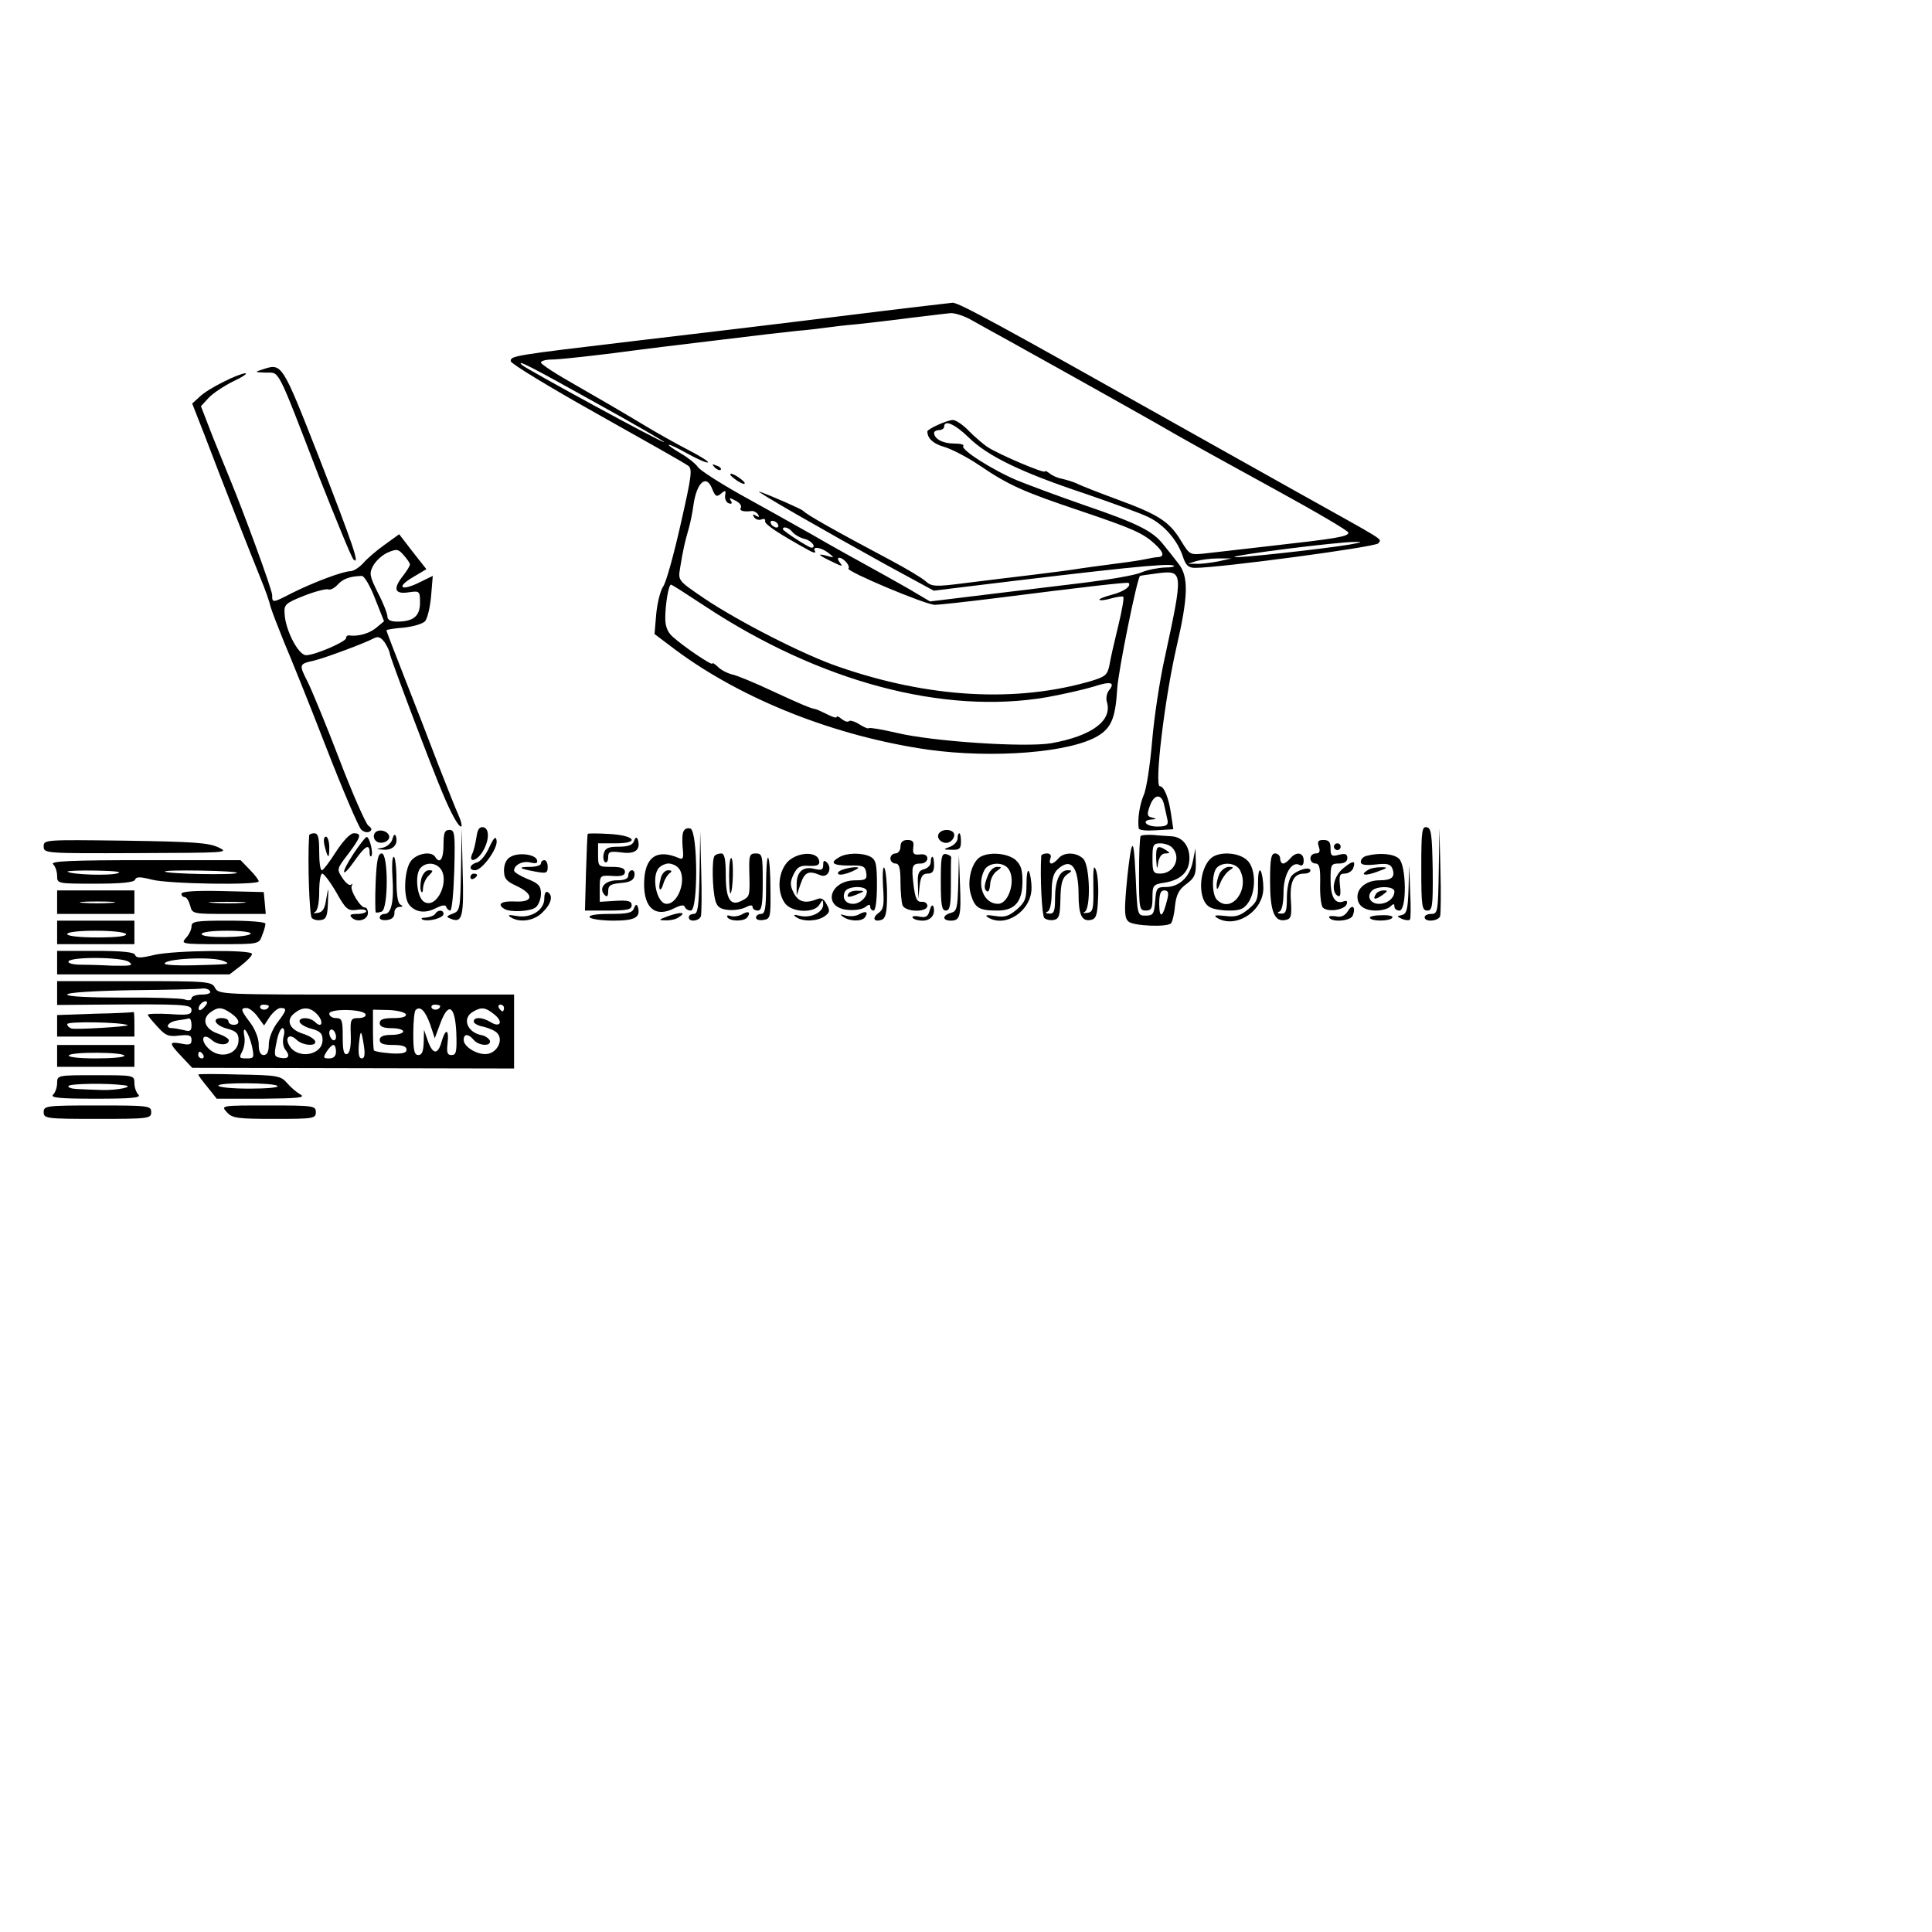 <?xml version="1.0" standalone="no"?>
<!DOCTYPE svg PUBLIC "-//W3C//DTD SVG 20010904//EN"
 "http://www.w3.org/TR/2001/REC-SVG-20010904/DTD/svg10.dtd">
<svg version="1.0" xmlns="http://www.w3.org/2000/svg"
 width="575pt" height="575pt" viewBox="0 0 575 575"
 preserveAspectRatio="xMidYMid meet">
<g transform="translate(0,575) scale(0.1,-0.1)"
fill="#000000" stroke="none">
<path d="M2510 4810 c-168 -21 -444 -54 -615 -74 -371 -44 -375 -45 -375 -61
0 -7 115 -77 256 -156 141 -79 263 -148 272 -155 13 -10 11 -28 -22 -173 -20
-89 -43 -173 -52 -186 -9 -13 -18 -51 -21 -83 l-5 -59 65 -49 c199 -147 473
-255 748 -295 194 -27 425 -9 507 41 40 24 52 55 57 140 3 52 59 329 68 336 1
1 25 4 54 8 75 9 75 5 19 -254 -14 -63 -31 -173 -37 -245 -6 -71 -17 -144 -25
-161 -12 -28 -19 -72 -15 -99 0 -6 23 -8 52 -6 l51 3 -7 47 c-7 48 -21 81 -33
81 -17 0 14 259 49 412 36 155 37 212 6 251 -12 16 -33 42 -46 58 -31 39 -77
62 -235 116 -72 25 -161 58 -198 73 -76 32 -171 93 -161 103 3 4 -9 7 -28 7
-33 0 -59 14 -59 32 0 4 7 8 15 8 8 0 15 5 15 10 0 22 32 8 73 -32 56 -55 156
-104 346 -167 84 -29 170 -60 191 -71 46 -23 84 -68 100 -115 9 -28 17 -35 37
-35 73 0 538 62 545 73 10 15 30 1 -242 153 -124 69 -283 159 -355 199 -525
295 -652 365 -670 364 -11 -1 -157 -18 -325 -39z m384 -14 c23 -13 68 -38 101
-56 71 -40 80 -44 260 -145 77 -43 160 -90 185 -104 86 -50 146 -83 359 -200
117 -64 214 -121 214 -126 1 -12 -37 -18 -233 -40 -80 -9 -166 -19 -192 -22
-47 -5 -47 -5 -74 39 -34 56 -67 77 -190 122 -54 20 -108 41 -119 47 -11 5
-31 11 -44 14 -12 2 -29 9 -37 16 -8 6 -14 9 -14 6 0 -8 -136 50 -170 72 -14
9 -39 31 -56 48 -17 18 -39 33 -48 33 -17 0 -76 -27 -76 -34 0 -21 18 -37 50
-46 21 -6 68 -30 105 -55 87 -59 129 -78 302 -136 154 -52 186 -66 221 -99 25
-23 28 -36 10 -38 -7 0 -24 -3 -38 -6 -14 -3 -45 -8 -70 -11 -47 -6 -128 -17
-145 -20 -5 -1 -57 -8 -115 -15 -58 -7 -150 -18 -205 -25 -92 -12 -102 -11
-120 5 -11 10 -58 38 -105 63 -162 86 -251 136 -260 147 -5 5 -93 44 -130 57
-22 7 200 -120 372 -215 l147 -80 73 9 c474 58 621 73 640 66 7 -3 -4 -6 -25
-6 -21 -1 -53 -7 -71 -15 -18 -8 -94 -21 -167 -30 -74 -9 -208 -25 -297 -36
l-164 -20 -66 39 c-37 21 -94 53 -127 71 -33 18 -105 58 -160 90 -55 31 -151
85 -213 119 -62 35 -118 71 -125 81 -7 10 -29 28 -50 40 -59 35 -43 35 19 0
31 -17 58 -29 61 -26 3 2 -22 18 -55 35 -33 17 -100 54 -149 84 -48 29 -134
79 -190 111 -57 32 -103 62 -103 67 0 5 15 9 34 9 18 0 101 9 182 19 82 11
212 27 289 36 183 22 180 22 255 30 36 3 76 8 90 10 14 2 54 7 90 10 36 4 108
12 160 19 52 6 106 13 119 14 13 1 43 -9 65 -22z m-1124 -243 c116 -64 209
-118 207 -119 -4 -4 -413 219 -424 230 -18 18 27 -5 217 -111z m350 -259 c9
-22 13 -24 26 -13 13 11 15 10 12 -6 -1 -10 3 -20 11 -23 9 -3 11 0 6 8 -6 9
-3 9 14 0 12 -6 19 -15 16 -21 -6 -9 7 -13 32 -10 6 1 15 -4 19 -10 5 -8 3 -9
-6 -4 -9 6 -11 4 -6 -4 5 -7 14 -10 22 -7 8 3 13 1 11 -5 -2 -9 40 -37 127
-85 15 -9 25 -11 22 -5 -11 16 17 13 40 -5 18 -14 18 -15 -6 -8 -31 8 -25 2
19 -19 27 -13 31 -14 21 -2 -7 9 -8 15 -2 15 12 0 34 -25 27 -32 -8 -8 230
-108 257 -108 13 0 95 9 183 20 268 34 390 48 394 45 9 -9 -14 -26 -50 -35
-23 -6 -39 -13 -37 -15 2 -3 18 -1 35 4 18 5 34 7 36 5 3 -3 -4 -42 -15 -87
-11 -45 -23 -97 -26 -116 -6 -30 -13 -35 -52 -47 -223 -66 -485 -52 -755 42
-103 35 -298 135 -399 203 -78 53 -78 53 -72 90 9 56 15 81 25 115 5 17 12 50
15 74 10 68 39 92 56 46z m195 -104 c3 -5 2 -10 -4 -10 -5 0 -13 5 -16 10 -3
6 -2 10 4 10 5 0 13 -4 16 -10z m44 -24 c7 -8 23 -17 36 -20 21 -5 36 -26 20
-26 -8 0 -85 50 -85 55 0 10 18 5 29 -9z m1656 -37 c-86 -14 -336 -41 -341
-37 -5 6 306 45 356 45 28 1 25 -1 -15 -8z m-390 -50 c-22 -4 -51 -8 -65 -7
l-25 0 25 8 c14 4 43 8 65 8 l40 0 -40 -9z m-1527 -133 c341 -225 710 -324
1018 -271 49 9 111 23 137 31 52 17 67 14 48 -10 -7 -8 -10 -24 -7 -34 18 -56
-43 -102 -165 -124 -78 -13 -353 5 -461 31 -43 10 -79 16 -82 14 -2 -3 -15 3
-28 11 -14 9 -28 13 -31 10 -4 -4 -13 -1 -22 6 -8 7 -15 10 -15 6 0 -4 -13 0
-30 9 -16 8 -32 15 -35 15 -10 1 -42 14 -130 55 -49 23 -102 45 -117 48 -15 4
-34 14 -42 23 -9 8 -16 13 -16 9 0 -7 -82 48 -117 79 -16 14 -23 31 -23 56 0
42 10 100 17 100 3 0 48 -29 101 -64z m1367 -593 c4 -16 8 -36 10 -45 2 -14
-4 -18 -31 -18 -34 0 -49 19 -16 21 15 1 15 2 0 6 -14 3 -15 9 -6 34 13 37 36
38 43 2z"/>
<path d="M2127 4359 c7 -7 15 -10 18 -7 3 3 -2 9 -12 12 -14 6 -15 5 -6 -5z"/>
<path d="M2186 4325 c10 -8 23 -15 28 -15 6 0 1 7 -10 15 -10 8 -23 15 -28 15
-6 0 -1 -7 10 -15z"/>
<path d="M780 4650 c-23 -7 -22 -8 11 -9 42 -1 30 24 159 -311 51 -129 96
-239 102 -245 20 -19 0 40 -103 305 -111 282 -109 280 -169 260z"/>
<path d="M666 4614 c-27 -13 -60 -33 -72 -45 l-22 -20 38 -97 c50 -132 133
-343 165 -422 15 -36 28 -74 30 -85 3 -11 21 -58 40 -105 20 -47 77 -188 126
-315 49 -126 96 -236 104 -244 7 -7 18 -10 25 -6 8 5 7 10 -4 18 -8 7 -47 95
-86 197 -39 102 -82 206 -95 232 -26 51 -25 52 20 62 33 8 151 52 177 66 13 7
21 4 33 -12 8 -13 15 -27 15 -33 0 -9 123 -335 157 -415 25 -60 47 -100 55
-100 4 0 1 15 -7 33 -8 17 -35 86 -61 152 -25 66 -70 182 -100 258 -30 76 -54
139 -54 141 0 2 23 6 51 8 28 3 56 11 64 19 7 8 15 41 18 75 l5 60 -39 -19
c-54 -27 -72 -16 -22 14 l42 25 -41 52 -40 52 -43 -31 c-24 -17 -53 -42 -64
-55 -12 -13 -29 -24 -38 -24 -22 0 -110 -33 -174 -65 -58 -30 -59 -30 -59 -6
0 16 -86 250 -128 351 -6 14 -27 67 -48 118 l-36 93 23 25 c12 13 45 35 73 49
28 13 44 24 36 24 -8 0 -37 -11 -64 -25z m554 -544 c0 -4 -9 -19 -20 -33 -31
-39 -26 -56 15 -50 34 5 35 4 35 -31 0 -40 -20 -56 -68 -56 -19 0 -29 5 -29
15 0 8 -12 40 -28 70 -25 51 -27 58 -14 82 8 14 27 32 44 39 26 11 31 10 47
-9 10 -11 18 -23 18 -27z m-104 -101 l27 -68 -24 -20 c-21 -17 -54 -26 -81
-22 -5 0 -8 -3 -8 -8 0 -11 -93 -51 -119 -51 -23 0 -62 75 -64 124 -2 27 3 31
58 53 33 13 65 21 72 19 6 -3 19 4 28 14 15 17 36 25 72 26 7 0 25 -30 39 -67z"/>
<path d="M1418 3258 c-3 -18 -8 -41 -13 -50 -11 -26 12 -22 30 5 21 33 23 70
4 75 -12 2 -18 -6 -21 -30z"/>
<path d="M2034 3275 c-4 -8 -4 -31 -2 -50 3 -29 1 -34 -11 -29 -67 29 -103 3
-104 -75 -1 -74 34 -103 90 -74 18 9 29 11 31 4 2 -6 10 -11 18 -11 22 0 21
235 -1 244 -9 3 -18 -1 -21 -9z m-16 -107 c28 -28 3 -108 -34 -108 -30 0 -47
83 -22 108 7 7 19 12 28 12 9 0 21 -5 28 -12z"/>
<path d="M1966 3134 c-9 -33 0 -44 9 -12 4 13 13 26 19 30 7 5 5 8 -5 8 -10 0
-20 -11 -23 -26z"/>
<path d="M4230 3166 c0 -113 2 -126 18 -126 15 0 17 12 16 122 -2 104 -4 124
-18 126 -14 3 -16 -12 -16 -122z"/>
<path d="M1115 3270 c-4 -7 -3 -16 3 -22 14 -14 45 -2 40 15 -6 16 -34 21 -43
7z"/>
<path d="M1320 3235 c0 -42 -11 -58 -25 -35 -11 17 -51 11 -70 -10 -22 -24
-26 -110 -7 -133 19 -23 48 -26 79 -10 18 9 29 11 31 4 2 -6 8 -11 12 -11 5 0
10 54 12 120 3 109 1 120 -14 120 -15 0 -18 -9 -18 -45z m-12 -67 c34 -34 -7
-126 -46 -102 -21 13 -28 80 -11 100 14 17 41 18 57 2z"/>
<path d="M1254 3135 c-3 -13 -4 -30 -1 -37 3 -7 6 -3 6 9 1 12 8 29 17 37 14
14 14 16 0 16 -9 0 -18 -11 -22 -25z"/>
<path d="M1372 3162 c-2 -117 -3 -123 -24 -131 -21 -8 -21 -10 -5 -16 33 -13
38 8 34 141 l-3 129 -2 -123z"/>
<path d="M2794 3269 c-9 -15 12 -33 30 -26 9 4 16 13 16 22 0 17 -35 21 -46 4z"/>
<path d="M4282 3158 c-2 -121 -3 -128 -22 -128 -11 0 -20 -4 -20 -10 0 -15 40
-12 46 3 2 7 3 69 1 138 l-3 124 -2 -127z"/>
<path d="M920 3263 c-5 -80 1 -238 8 -245 6 -6 18 -8 28 -6 15 2 19 13 20 53
2 48 2 48 -5 10 -4 -30 -11 -40 -26 -42 -11 -2 -14 0 -7 3 7 4 12 26 12 60 0
30 4 54 9 54 5 0 24 -25 42 -56 28 -50 34 -55 60 -52 16 3 29 1 29 -4 0 -4
-12 -8 -27 -8 -20 0 -24 -3 -16 -11 16 -16 48 -7 48 14 0 9 -4 17 -9 16 -13
-1 -46 53 -39 65 3 6 2 8 -2 3 -5 -4 -16 5 -26 20 -17 26 -17 27 17 71 38 51
42 62 17 62 -11 0 -32 -23 -53 -55 -19 -30 -38 -55 -42 -55 -5 0 -8 25 -8 55
0 42 -3 55 -15 55 -8 0 -15 -3 -15 -7z"/>
<path d="M1168 3253 c-3 -12 -16 -23 -29 -26 -22 -4 -21 -4 4 -6 28 -1 43 17
35 41 -3 7 -7 3 -10 -9z"/>
<path d="M1456 3228 c-10 -23 -27 -43 -37 -45 -22 -6 -25 -23 -5 -23 21 0 68
65 64 88 -2 15 -8 10 -22 -20z"/>
<path d="M1749 3268 c-1 -2 -3 -54 -5 -115 l-3 -113 70 0 c56 0 69 3 69 16 0
12 -10 15 -47 13 l-48 -3 0 39 c0 40 0 40 38 38 27 -2 37 2 37 12 0 11 -11 15
-40 15 -39 0 -40 1 -40 35 l0 35 51 0 c76 0 59 24 -19 28 -34 2 -63 2 -63 0z"/>
<path d="M2082 3153 c-2 -102 -5 -123 -17 -123 -8 0 -15 -4 -15 -10 0 -15 30
-12 36 3 2 7 3 67 1 133 l-3 119 -2 -122z"/>
<path d="M2850 3255 c0 -9 -10 -20 -22 -25 -22 -8 -22 -9 5 -9 22 -1 27 3 27
24 0 14 -2 25 -5 25 -3 0 -5 -7 -5 -15z"/>
<path d="M3395 3262 c-3 -3 -5 -54 -5 -114 0 -101 1 -108 20 -108 17 0 20 7
20 39 0 36 2 39 36 44 49 8 74 33 74 73 0 37 -21 63 -53 65 -12 1 -36 2 -54 4
-18 1 -35 0 -38 -3z m93 -34 c29 -29 7 -78 -35 -78 -21 0 -23 5 -23 45 0 40 2
45 23 45 13 0 28 -5 35 -12z"/>
<path d="M3441 3193 c2 -31 3 -33 6 -10 3 17 11 27 21 27 15 0 15 2 2 10 -25
16 -30 12 -29 -27z"/>
<path d="M966 3233 c10 -40 14 -41 14 -5 0 18 -5 32 -10 32 -6 0 -8 -11 -4
-27z"/>
<path d="M1052 3209 c-40 -61 -36 -77 4 -20 31 44 44 51 44 24 0 -9 2 -14 5
-11 7 7 -5 58 -14 57 -3 0 -21 -23 -39 -50z"/>
<path d="M1887 3247 c-4 -12 -18 -17 -46 -17 -30 0 -40 -4 -44 -20 -3 -11 -1
-23 4 -26 5 -3 9 4 9 14 0 18 5 19 40 15 40 -6 58 8 48 39 -3 8 -7 6 -11 -5z"/>
<path d="M130 3231 c0 -21 4 -21 278 -20 266 1 276 1 242 17 -29 14 -77 17
-277 20 -240 3 -243 3 -243 -17z"/>
<path d="M2680 3230 c0 -11 -7 -20 -15 -20 -8 0 -15 -7 -15 -15 0 -8 7 -15 15
-15 11 0 15 -13 15 -54 0 -30 3 -61 6 -70 8 -21 74 -22 74 -2 0 8 -8 13 -17
12 -14 -1 -19 10 -24 49 -7 58 -5 65 22 65 10 0 19 7 19 15 0 9 -8 14 -22 12
-19 -2 -22 2 -20 21 3 17 -2 22 -17 22 -14 0 -21 -6 -21 -20z"/>
<path d="M3367 3225 c-4 -16 -11 -70 -15 -118 -6 -71 -5 -90 7 -100 15 -13
115 -17 126 -5 4 4 10 27 12 52 4 34 12 49 34 65 24 18 29 28 28 64 l-1 42 -8
-39 c-9 -46 -40 -76 -81 -76 -26 0 -28 -3 -31 -42 -3 -38 -6 -43 -28 -43 -25
0 -25 0 -30 115 -4 81 -7 106 -13 85z m107 -152 c-13 -53 -23 -60 -24 -15 0
31 4 42 15 42 12 0 14 -7 9 -27z"/>
<path d="M3925 3230 c5 -14 2 -20 -9 -20 -9 0 -16 -7 -16 -15 0 -8 7 -15 15
-15 12 0 15 -13 14 -61 -1 -33 3 -65 8 -70 15 -15 65 -7 71 10 3 9 0 12 -10 8
-25 -9 -38 14 -38 65 0 45 2 48 25 48 16 0 25 6 25 16 0 12 -6 15 -25 10 -22
-6 -25 -3 -25 19 0 19 -5 25 -21 25 -16 0 -19 -4 -14 -20z"/>
<path d="M3970 3230 c0 -5 5 -10 10 -10 6 0 10 5 10 10 0 6 -4 10 -10 10 -5 0
-10 -4 -10 -10z"/>
<path d="M1118 3124 c-2 -47 -1 -87 0 -89 2 -2 10 -1 18 2 20 8 20 173 0 173
-11 0 -15 -20 -18 -86z"/>
<path d="M1518 3199 c-11 -6 -18 -22 -18 -39 0 -25 7 -33 38 -47 52 -25 50
-49 -5 -46 -41 2 -55 -8 -32 -22 17 -11 79 -8 94 5 8 7 15 25 15 40 0 23 -7
31 -40 44 -22 9 -40 20 -40 25 0 17 26 30 49 24 18 -4 22 -2 19 8 -6 17 -57
23 -80 8z"/>
<path d="M2127 3203 c-9 -8 -7 -100 2 -133 5 -19 15 -26 38 -28 18 -2 41 2 53
8 13 7 20 7 20 0 0 -5 7 -10 15 -10 12 0 15 16 15 85 0 79 -1 85 -21 85 -18 0
-20 -6 -19 -52 2 -75 2 -76 -21 -88 -35 -19 -49 3 -49 76 0 47 -4 64 -13 64
-8 0 -17 -3 -20 -7z"/>
<path d="M2345 3186 c-29 -30 -34 -89 -9 -124 20 -28 88 -31 103 -4 10 16 10
16 11 0 0 -23 -36 -41 -68 -34 -20 5 -23 4 -12 -4 21 -14 63 -12 84 3 16 11
17 17 6 36 -8 16 -17 20 -28 15 -35 -14 -56 -9 -70 19 -11 22 -11 32 0 55 11
22 20 27 46 25 26 -1 32 3 30 15 -5 29 -63 27 -93 -2z"/>
<path d="M2498 3199 c-30 -17 -20 -25 30 -25 41 1 47 -2 50 -21 3 -20 -1 -23
-32 -23 -79 0 -99 -82 -22 -88 21 -2 44 2 52 9 10 8 14 8 14 0 0 -6 5 -11 10
-11 6 0 10 32 10 75 0 63 -3 76 -19 85 -25 13 -71 12 -93 -1z m82 -102 c0 -18
-21 -37 -41 -37 -22 0 -33 16 -25 35 7 19 66 20 66 2z"/>
<path d="M2525 3090 c-7 -12 2 -12 30 0 19 8 19 9 -2 9 -12 1 -25 -3 -28 -9z"/>
<path d="M2800 3126 c0 -70 3 -86 15 -86 12 0 15 15 15 75 0 41 0 78 1 83 0 4
-7 8 -15 10 -14 3 -16 -10 -16 -82z"/>
<path d="M2918 3200 c-27 -16 -41 -74 -28 -114 12 -39 25 -46 79 -46 52 0 74
27 74 87 0 36 -5 50 -22 65 -25 19 -76 23 -103 8z m80 -32 c28 -28 7 -108 -28
-108 -42 0 -64 56 -40 101 12 21 50 25 68 7z"/>
<path d="M2940 3144 c-12 -30 -12 -41 -2 -47 4 -3 8 7 9 21 0 14 9 32 19 39
16 12 17 13 1 13 -10 0 -22 -12 -27 -26z"/>
<path d="M3099 3203 c-4 -63 2 -178 9 -185 5 -5 18 -8 28 -6 16 3 19 13 20 62
1 45 5 62 19 73 17 11 17 13 2 13 -23 0 -37 -31 -37 -84 0 -37 -3 -46 -17 -45
-11 0 -13 3 -5 6 7 3 12 25 12 57 0 39 5 57 18 69 39 36 62 8 62 -75 0 -61 10
-81 36 -76 16 3 20 14 22 64 2 33 -1 71 -6 84 -7 19 -9 6 -8 -50 1 -67 -1 -75
-19 -77 -11 -1 -14 0 -7 3 19 9 16 138 -4 158 -20 20 -58 21 -74 1 -7 -8 -16
-15 -21 -15 -5 0 -6 7 -3 15 4 9 0 15 -10 15 -9 0 -16 -3 -17 -7z"/>
<path d="M3607 3198 c-40 -31 -44 -128 -6 -148 10 -6 36 -10 58 -10 32 0 44 5
57 25 24 37 21 106 -7 127 -25 21 -78 24 -102 6z m83 -37 c31 -58 -25 -132
-68 -89 -16 16 -16 80 0 96 18 18 56 14 68 -7z"/>
<path d="M3630 3151 c-5 -11 -10 -28 -9 -38 0 -13 3 -11 10 7 5 14 17 31 26
38 16 11 16 12 0 12 -9 0 -21 -9 -27 -19z"/>
<path d="M3780 3127 c0 -90 13 -122 46 -115 16 3 19 10 16 56 -4 57 8 82 39
82 11 0 19 4 19 9 0 14 -43 1 -57 -17 -7 -9 -13 -37 -13 -64 0 -39 -3 -48 -17
-47 -11 0 -13 3 -5 6 7 3 12 25 12 57 0 54 25 96 49 81 7 -3 11 2 11 14 0 24
-22 28 -40 6 -7 -8 -16 -15 -21 -15 -5 0 -9 7 -9 15 0 8 -7 15 -15 15 -12 0
-15 -16 -15 -83z"/>
<path d="M4068 3203 c-10 -2 -18 -10 -18 -18 0 -9 12 -11 43 -8 35 4 45 2 51
-12 9 -25 -1 -35 -39 -35 -36 0 -65 -21 -65 -49 0 -26 20 -41 55 -41 17 0 36
5 43 12 9 9 12 9 12 0 0 -7 7 -12 15 -12 22 0 21 132 -1 154 -15 15 -58 19
-96 9z m82 -106 c0 -20 -21 -37 -46 -37 -25 0 -38 22 -21 39 15 15 67 14 67
-2z"/>
<path d="M4095 3089 c-11 -17 -2 -18 19 -3 17 12 17 14 4 14 -9 0 -20 -5 -23
-11z"/>
<path d="M1168 3140 c5 -71 -3 -110 -23 -110 -8 0 -15 -5 -15 -11 0 -6 10 -9
23 -7 14 2 21 9 21 21 -1 9 5 17 15 18 10 0 11 2 4 6 -9 3 -13 28 -13 74 0 38
-4 69 -8 69 -5 0 -6 -27 -4 -60z"/>
<path d="M2170 3145 c0 -32 2 -56 4 -54 8 7 10 98 3 105 -4 4 -7 -19 -7 -51z"/>
<path d="M2280 3117 c0 -71 -3 -87 -15 -87 -8 0 -15 -5 -15 -11 0 -6 10 -9 22
-7 21 3 22 8 21 91 0 48 -3 91 -7 94 -3 4 -6 -33 -6 -80z"/>
<path d="M2770 3184 c0 -9 -9 -18 -20 -21 -16 -4 -20 -13 -18 -47 l1 -41 4 38
c3 29 9 37 24 37 14 0 19 7 19 25 0 14 -2 25 -5 25 -3 0 -5 -7 -5 -16z"/>
<path d="M2852 3122 c-2 -75 -4 -84 -22 -89 -26 -7 -26 -23 0 -23 28 0 31 14
27 111 l-3 84 -2 -83z"/>
<path d="M158 3178 c7 -7 12 -22 12 -35 0 -23 2 -23 114 -23 78 0 116 4 118
12 3 9 15 9 50 0 50 -13 318 -17 318 -5 0 4 -12 20 -27 35 l-27 28 -285 0
c-222 0 -282 -3 -273 -12z m192 -27 c-24 -8 -141 -4 -149 5 -2 2 36 4 85 3 56
-1 80 -4 64 -8z m355 1 c-6 -7 -207 -3 -214 4 -3 3 45 4 107 3 62 -1 110 -4
107 -7z"/>
<path d="M1610 3180 c0 -5 -14 -10 -32 -10 -39 0 -34 -5 15 -14 33 -6 37 -5
37 14 0 11 -4 20 -10 20 -5 0 -10 -4 -10 -10z"/>
<path d="M2450 3176 c0 -15 -5 -17 -26 -12 -34 9 -54 -9 -53 -48 l0 -31 12 35
c12 35 24 40 59 25 22 -9 36 21 19 38 -8 8 -11 6 -11 -7z"/>
<path d="M3998 3166 c-29 -23 -38 -69 -17 -82 8 -5 10 4 7 30 -3 30 -1 36 14
36 10 0 21 7 25 15 9 25 0 25 -29 1z"/>
<path d="M2628 3113 c4 -56 2 -69 -13 -80 -21 -15 -14 -29 10 -20 11 5 15 22
15 74 0 37 -4 74 -8 80 -4 7 -6 -17 -4 -54z"/>
<path d="M2506 3161 c-11 -4 -15 -10 -10 -13 5 -3 23 1 39 8 22 10 25 13 10
13 -11 0 -29 -4 -39 -8z"/>
<path d="M3055 3118 c0 -43 -4 -53 -29 -75 -24 -20 -36 -24 -65 -19 -25 4 -31
2 -21 -4 52 -33 130 19 130 87 0 21 -4 43 -8 50 -4 6 -7 -11 -7 -39z"/>
<path d="M3744 3119 c1 -45 -3 -54 -29 -75 -24 -20 -38 -24 -69 -20 -27 3 -35
2 -25 -5 55 -35 139 18 139 88 0 21 -4 44 -8 51 -5 7 -8 -9 -8 -39z"/>
<path d="M4070 3160 c-24 -15 -7 -18 30 -4 31 11 32 13 10 13 -14 0 -32 -3
-40 -9z"/>
<path d="M4192 3103 c-2 -59 -5 -72 -19 -76 -17 -4 -17 -4 0 -12 10 -4 20 -5
23 -2 3 2 3 40 1 83 l-3 79 -2 -72z"/>
<path d="M1870 3145 c0 -10 -10 -15 -34 -15 -36 0 -56 -24 -36 -44 7 -7 10 -3
10 11 0 18 7 22 37 25 27 2 39 8 41 21 2 9 -1 17 -7 17 -6 0 -11 -7 -11 -15z"/>
<path d="M1400 3139 c0 -5 5 -7 10 -4 6 3 10 8 10 11 0 2 -4 4 -10 4 -5 0 -10
-5 -10 -11z"/>
<path d="M170 3065 l0 -35 115 0 115 0 0 35 0 35 -115 0 -115 0 0 -35z m163
-2 c-24 -2 -62 -2 -86 0 -23 2 -4 4 43 4 47 0 66 -2 43 -4z"/>
<path d="M540 3090 c0 -5 4 -10 10 -10 5 0 12 -11 16 -25 6 -25 7 -25 116 -25
l109 0 -3 33 -3 32 -122 3 c-80 2 -123 -1 -123 -8z m183 -27 c-23 -2 -64 -2
-90 0 -26 2 -7 3 42 3 50 0 71 -1 48 -3z"/>
<path d="M1620 3076 c0 -35 -40 -60 -83 -52 -23 4 -28 3 -17 -4 27 -17 70 -11
95 15 26 25 32 50 15 60 -6 3 -10 -5 -10 -19z"/>
<path d="M1887 3047 c-5 -14 -19 -17 -72 -17 -42 0 -64 -4 -60 -10 3 -5 35
-10 71 -10 65 0 82 10 72 42 -3 8 -7 6 -11 -5z"/>
<path d="M2767 3041 c-5 -19 -11 -23 -31 -19 -14 3 -23 1 -20 -3 3 -5 16 -9
30 -9 25 0 39 19 32 42 -3 7 -7 2 -11 -11z"/>
<path d="M4012 3039 c-10 -15 -21 -20 -37 -16 -14 2 -22 0 -19 -4 9 -15 64
-10 70 6 10 25 -1 36 -14 14z"/>
<path d="M1295 3030 c-3 -5 -16 -10 -28 -11 -12 0 -16 -3 -9 -6 18 -7 62 5 62
17 0 13 -17 13 -25 0z"/>
<path d="M1990 3024 c-30 -11 -32 -13 -10 -13 14 -1 32 3 40 9 24 15 8 17 -30
4z"/>
<path d="M2207 3028 c-10 -5 -25 -7 -33 -4 -9 3 -12 1 -9 -4 8 -13 52 -13 60
1 10 15 2 19 -18 7z"/>
<path d="M2557 3029 c-9 -6 -27 -7 -40 -4 -17 5 -19 4 -7 -4 20 -14 57 -14 65
0 10 15 2 19 -18 8z"/>
<path d="M4077 3018 c6 -11 61 -10 67 1 3 5 -12 8 -33 7 -21 0 -37 -4 -34 -8z"/>
<path d="M170 2975 l0 -35 115 0 115 0 0 35 0 35 -115 0 -115 0 0 -35z m205
-5 c4 -6 -27 -10 -84 -10 -54 0 -91 4 -91 10 0 6 35 10 84 10 47 0 88 -4 91
-10z"/>
<path d="M570 2993 c0 -9 -7 -25 -17 -35 -15 -17 -12 -18 101 -18 116 0 117 0
126 26 6 14 10 30 10 35 0 5 -48 9 -110 9 -96 0 -110 -2 -110 -17z m176 -22
c-8 -12 -146 -14 -146 -1 0 6 31 10 76 10 41 0 73 -4 70 -9z"/>
<path d="M170 2885 l0 -35 257 0 256 0 34 26 c18 14 33 29 33 35 0 13 -229 11
-291 -3 -41 -10 -53 -10 -57 0 -2 8 -37 12 -118 12 l-114 0 0 -35z m214 2 c14
-11 6 -12 -51 -11 -37 2 -83 3 -101 3 -18 1 -31 5 -28 10 9 14 160 13 180 -2z
m281 3 c23 -10 22 -10 -92 -13 -46 -1 -83 1 -83 5 0 15 142 22 175 8z"/>
<path d="M170 2794 l0 -35 118 1 c261 2 282 1 282 -16 0 -14 -10 -16 -65 -12
-36 2 -65 1 -65 -2 0 -3 13 -19 29 -36 23 -26 33 -30 64 -26 30 3 37 1 37 -13
0 -14 -6 -16 -30 -11 -38 7 -38 2 1 -39 l31 -33 479 -1 479 -1 0 110 0 110
-440 0 c-429 0 -440 0 -450 20 -10 19 -21 20 -240 20 l-230 0 0 -36z m455 6
c4 -6 -7 -10 -24 -10 -17 0 -31 -5 -31 -11 0 -6 -9 -8 -22 -3 -12 3 -95 6
-185 5 -98 0 -163 3 -163 9 0 6 78 11 193 13 105 1 200 3 209 5 9 1 20 -2 23
-8z m-15 -45 c-7 -9 -15 -13 -17 -11 -7 7 7 26 19 26 6 0 6 -6 -2 -15z m190 1
c0 -11 -19 -15 -25 -6 -3 5 1 10 9 10 9 0 16 -2 16 -4z m510 0 c0 -11 -19 -15
-25 -6 -3 5 1 10 9 10 9 0 16 -2 16 -4z m190 -6 c0 -5 -2 -10 -4 -10 -3 0 -8
5 -11 10 -3 6 -1 10 4 10 6 0 11 -4 11 -10z m-812 -16 c25 -17 29 -34 7 -34
-8 0 -15 5 -15 10 0 6 -9 10 -21 10 -31 0 -18 -23 19 -32 25 -7 32 -14 32 -33
0 -44 -56 -59 -90 -25 -26 26 -16 48 10 25 19 -17 51 -17 51 -1 0 5 -15 14
-33 20 -38 13 -49 43 -22 63 23 17 35 16 62 -3z m79 -10 l19 -26 17 26 c10 14
24 26 32 26 20 0 19 -6 -10 -44 -14 -19 -25 -46 -25 -64 0 -22 -5 -32 -15 -32
-10 0 -15 10 -15 32 0 18 -11 45 -25 64 -29 38 -30 44 -11 44 8 0 23 -12 33
-26z m178 6 c19 -21 13 -42 -7 -22 -16 16 -51 15 -46 0 3 -7 19 -16 36 -20 25
-7 32 -14 32 -33 0 -47 -77 -59 -100 -15 -13 24 3 35 23 15 18 -17 60 -20 55
-4 -2 7 -19 17 -38 23 -40 13 -50 41 -23 61 25 20 47 18 68 -5z m143 1 c2 -6
-7 -11 -21 -11 -23 0 -25 -3 -23 -51 1 -34 -3 -53 -11 -56 -10 -3 -13 11 -13
51 0 49 -2 56 -20 56 -11 0 -20 6 -20 13 0 16 103 14 108 -2z m120 0 c2 -7
-11 -11 -37 -11 -30 0 -41 -4 -41 -15 0 -10 11 -15 35 -15 19 0 35 -4 35 -10
0 -5 -16 -10 -35 -10 -24 0 -35 -5 -35 -15 0 -11 11 -15 40 -15 27 0 40 -4 40
-14 0 -10 -13 -13 -47 -11 -27 2 -49 6 -50 9 -2 3 -3 32 -3 64 l0 57 47 -1
c26 -1 49 -7 51 -13z m72 -29 l14 -42 16 43 c24 66 44 55 48 -25 2 -58 0 -68
-14 -68 -13 0 -15 7 -12 35 5 43 -6 46 -18 4 -11 -39 -26 -38 -41 4 l-11 32
-1 -37 c-1 -27 -5 -38 -16 -38 -12 0 -15 14 -15 63 0 35 3 67 7 71 13 13 28
-1 43 -42z m191 29 c28 -22 18 -41 -11 -23 -24 15 -50 16 -50 2 0 -6 13 -13
30 -16 16 -4 35 -12 41 -20 16 -19 1 -53 -27 -60 -28 -7 -74 19 -74 41 0 19
14 19 30 0 15 -18 53 -20 48 -2 -3 6 -13 14 -24 16 -44 8 -60 51 -26 70 25 15
37 13 63 -8z m-901 -32 c0 -17 -4 -20 -22 -15 -13 3 -29 6 -35 6 -25 0 -13 19
15 23 15 2 30 5 35 6 4 0 7 -9 7 -20z m180 -63 c7 -34 6 -36 -16 -36 -22 0
-23 2 -13 21 6 12 9 32 6 46 -7 39 13 11 23 -31z m94 29 c-4 -15 -1 -32 6 -40
15 -19 8 -28 -17 -23 -17 3 -18 8 -10 46 4 23 12 42 18 42 5 0 7 -11 3 -25z
m156 -1 c0 -8 -4 -12 -10 -9 -5 3 -10 13 -10 21 0 8 5 12 10 9 6 -3 10 -13 10
-21z m83 -26 c4 -26 2 -38 -6 -38 -9 0 -11 13 -9 41 5 47 7 47 15 -3z m-83
-18 c0 -13 -7 -20 -20 -20 -18 0 -19 2 -8 20 7 11 16 20 20 20 5 0 8 -9 8 -20z
m-395 -10 c3 -5 1 -10 -4 -10 -6 0 -11 5 -11 10 0 6 2 10 4 10 3 0 8 -4 11
-10z"/>
<path d="M283 2733 l-113 -4 0 -32 0 -32 115 0 115 0 0 38 c0 20 -1 36 -2 35
-2 -1 -54 -4 -115 -5z m97 -34 c8 -4 -154 -14 -167 -10 -7 2 -13 8 -13 13 0 9
162 6 180 -3z"/>
<path d="M170 2608 l0 -33 115 0 115 0 0 33 0 32 -115 0 -115 0 0 -32z m200 0
c0 -5 -39 -8 -86 -8 -50 0 -83 4 -79 9 6 11 165 10 165 -1z"/>
<path d="M590 2552 c0 -2 12 -19 28 -38 l27 -34 135 0 c104 1 130 3 115 12
-11 6 -29 21 -40 34 -19 22 -28 24 -143 26 -67 2 -122 2 -122 0z m236 -34 c4
-5 -34 -8 -84 -8 -51 0 -92 4 -92 9 0 10 165 9 176 -1z"/>
<path d="M170 2527 c0 -13 -5 -28 -12 -35 -9 -9 19 -12 127 -12 108 0 136 3
127 12 -7 7 -12 22 -12 35 0 23 -2 23 -115 23 -113 0 -115 0 -115 -23z m200
-7 c34 -4 -24 -16 -69 -14 -25 1 -59 2 -74 3 -16 1 -26 5 -23 9 4 7 114 9 166
2z"/>
<path d="M130 2440 c0 -19 7 -20 160 -20 153 0 160 1 160 20 0 19 -7 20 -160
20 -153 0 -160 -1 -160 -20z"/>
<path d="M675 2440 c16 -18 31 -20 142 -20 116 0 123 1 123 20 0 19 -7 20
-142 20 -140 0 -141 0 -123 -20z"/>
</g>
</svg>
